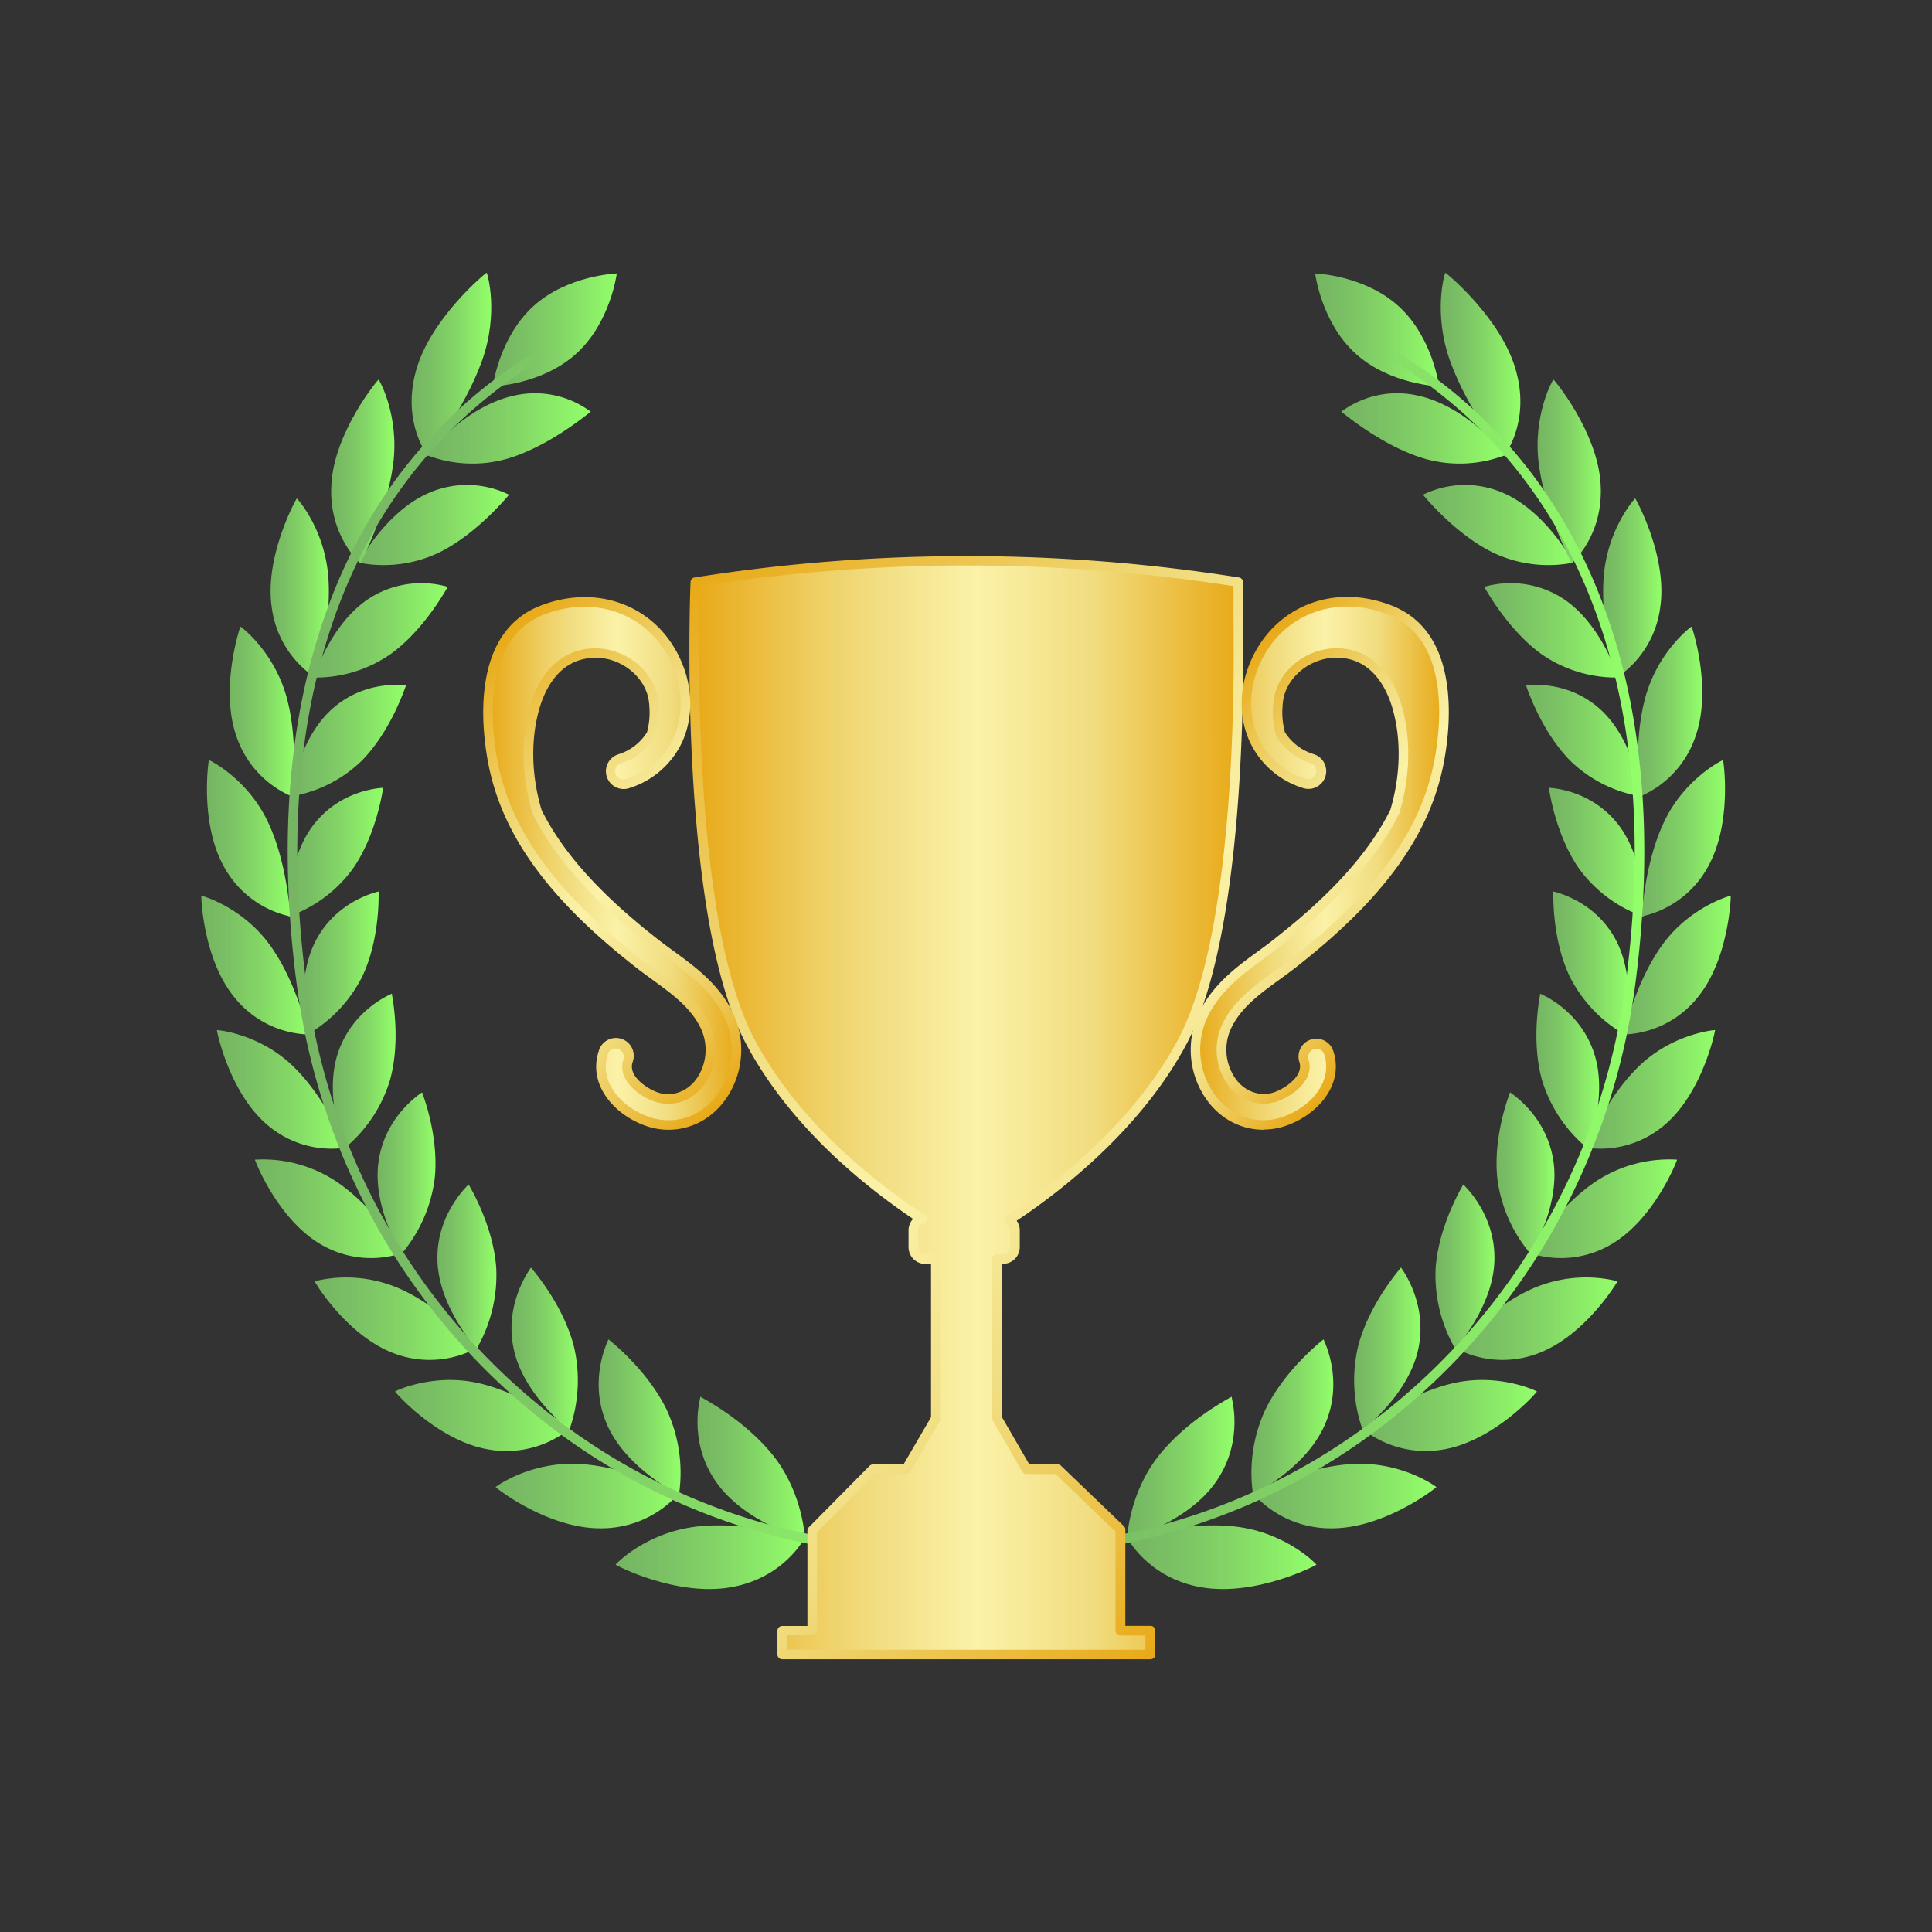 <svg xmlns="http://www.w3.org/2000/svg" xmlns:xlink="http://www.w3.org/1999/xlink" viewBox="0 0 627.1 627.1"><rect x="0" y="0" width="627.1" height="627.1" fill="#333333" stroke="none"/><defs><style>.cls-1{fill:url(#未命名的渐变_12);}.cls-2{fill:url(#未命名的渐变_12-2);}.cls-3{fill:url(#未命名的渐变_12-3);}.cls-4{fill:url(#未命名的渐变_12-4);}.cls-5{fill:url(#未命名的渐变_12-5);}.cls-6{fill:url(#未命名的渐变_12-6);}.cls-7{fill:url(#未命名的渐变_12-7);}.cls-8{fill:url(#未命名的渐变_12-8);}.cls-9{fill:url(#未命名的渐变_12-9);}.cls-10{fill:url(#未命名的渐变_12-10);}.cls-11{fill:url(#未命名的渐变_12-11);}.cls-12{fill:url(#未命名的渐变_12-12);}.cls-13{fill:url(#未命名的渐变_12-13);}.cls-14{fill:url(#未命名的渐变_12-14);}.cls-15{fill:url(#未命名的渐变_12-15);}.cls-16{fill:url(#未命名的渐变_12-16);}.cls-17{fill:url(#未命名的渐变_12-17);}.cls-18{fill:url(#未命名的渐变_12-18);}.cls-19{fill:url(#未命名的渐变_12-19);}.cls-20{fill:url(#未命名的渐变_12-20);}.cls-21{fill:url(#未命名的渐变_12-21);}.cls-22{fill:url(#未命名的渐变_12-22);}.cls-23{fill:url(#未命名的渐变_12-23);}.cls-24{fill:url(#未命名的渐变_12-24);}.cls-25{fill:url(#未命名的渐变_12-25);}.cls-26{fill:url(#未命名的渐变_12-26);}.cls-27{fill:url(#未命名的渐变_12-27);}.cls-28{fill:url(#未命名的渐变_12-28);}.cls-29{fill:url(#未命名的渐变_12-29);}.cls-30{fill:url(#未命名的渐变_12-30);}.cls-31{fill:url(#未命名的渐变_12-31);}.cls-32{fill:url(#未命名的渐变_12-32);}.cls-33{fill:url(#未命名的渐变_12-33);}.cls-34{fill:url(#未命名的渐变_12-34);}.cls-35{fill:url(#未命名的渐变_12-35);}.cls-36{fill:url(#未命名的渐变_12-36);}.cls-37{fill:url(#未命名的渐变_12-37);}.cls-38{fill:url(#未命名的渐变_12-38);}.cls-39{fill:url(#未命名的渐变_12-39);}.cls-40{fill:url(#未命名的渐变_12-40);}.cls-41{fill:url(#未命名的渐变_12-41);}.cls-42{fill:url(#未命名的渐变_12-42);}.cls-43{fill:url(#未命名的渐变_12-43);}.cls-44{fill:url(#未命名的渐变_12-44);}.cls-45{fill:url(#未命名的渐变_12-45);}.cls-46{fill:url(#未命名的渐变_12-46);}.cls-47{fill:url(#未命名的渐变_12-47);}.cls-48{fill:url(#未命名的渐变_12-48);}.cls-49{fill:url(#未命名的渐变_12-49);}.cls-50{fill:url(#未命名的渐变_12-50);}.cls-51{fill:url(#未命名的渐变_12-51);}.cls-52{fill:url(#未命名的渐变_12-52);}.cls-53{fill:url(#未命名的渐变_12-53);}.cls-54{fill:url(#未命名的渐变_30);}.cls-55{fill:url(#未命名的渐变_30-2);}.cls-56{fill:url(#未命名的渐变_30-3);}.cls-57{fill:url(#未命名的渐变_30-4);}.cls-58{fill:url(#未命名的渐变_30-5);}.cls-59{fill:url(#未命名的渐变_30-6);}</style><linearGradient id="未命名的渐变_12" x1="426.9" y1="107.1" x2="467.12" y2="107.1" gradientUnits="userSpaceOnUse"><stop offset="0" stop-color="#76b563"/><stop offset="0.21" stop-color="#79be64"/><stop offset="0.54" stop-color="#83d566"/><stop offset="0.96" stop-color="#91fb69"/><stop offset="1" stop-color="#93ff69"/></linearGradient><linearGradient id="未命名的渐变_12-2" x1="365.88" y1="476.47" x2="400.7" y2="476.47" xlink:href="#未命名的渐变_12"/><linearGradient id="未命名的渐变_12-3" x1="365.77" y1="505.45" x2="427.29" y2="505.45" xlink:href="#未命名的渐变_12"/><linearGradient id="未命名的渐变_12-4" x1="406.19" y1="459.82" x2="432.76" y2="459.82" xlink:href="#未命名的渐变_12"/><linearGradient id="未命名的渐变_12-5" x1="406.47" y1="485.59" x2="466.22" y2="485.59" xlink:href="#未命名的渐变_12"/><linearGradient id="未命名的渐变_12-6" x1="439.52" y1="437.72" x2="461.06" y2="437.72" xlink:href="#未命名的渐变_12"/><linearGradient id="未命名的渐变_12-7" x1="441.94" y1="459.46" x2="498.87" y2="459.46" xlink:href="#未命名的渐变_12"/><linearGradient id="未命名的渐变_12-8" x1="465.93" y1="411.07" x2="485.12" y2="411.07" xlink:href="#未命名的渐变_12"/><linearGradient id="未命名的渐变_12-9" x1="471.95" y1="428.03" x2="525" y2="428.03" xlink:href="#未命名的渐变_12"/><linearGradient id="未命名的渐变_12-10" x1="485.75" y1="380.73" x2="504.53" y2="380.73" xlink:href="#未命名的渐变_12"/><linearGradient id="未命名的渐变_12-11" x1="496.28" y1="392.3" x2="544.35" y2="392.3" xlink:href="#未命名的渐变_12"/><linearGradient id="未命名的渐变_12-12" x1="498.69" y1="347.61" x2="519.05" y2="347.61" xlink:href="#未命名的渐变_12"/><linearGradient id="未命名的渐变_12-13" x1="514.69" y1="353.56" x2="556.68" y2="353.56" xlink:href="#未命名的渐变_12"/><linearGradient id="未命名的渐变_12-14" x1="504.17" y1="312.6" x2="528.66" y2="312.6" xlink:href="#未命名的渐变_12"/><linearGradient id="未命名的渐变_12-15" x1="526.97" y1="313.23" x2="561.75" y2="313.23" xlink:href="#未命名的渐变_12"/><linearGradient id="未命名的渐变_12-16" x1="502.71" y1="276.6" x2="533.47" y2="276.6" xlink:href="#未命名的渐变_12"/><linearGradient id="未命名的渐变_12-17" x1="532.88" y1="272.09" x2="559.92" y2="272.09" xlink:href="#未命名的渐变_12"/><linearGradient id="未命名的渐变_12-18" x1="495.3" y1="240.42" x2="532.71" y2="240.42" xlink:href="#未命名的渐变_12"/><linearGradient id="未命名的渐变_12-19" x1="531.62" y1="230.99" x2="552.53" y2="230.99" xlink:href="#未命名的渐变_12"/><linearGradient id="未命名的渐变_12-20" x1="481.74" y1="204.62" x2="525.18" y2="204.62" xlink:href="#未命名的渐变_12"/><linearGradient id="未命名的渐变_12-21" x1="520.36" y1="190.96" x2="539.26" y2="190.96" xlink:href="#未命名的渐变_12"/><linearGradient id="未命名的渐变_12-22" x1="461.83" y1="170.41" x2="510.57" y2="170.41" xlink:href="#未命名的渐变_12"/><linearGradient id="未命名的渐变_12-23" x1="499.1" y1="153.04" x2="519.61" y2="153.04" xlink:href="#未命名的渐变_12"/><linearGradient id="未命名的渐变_12-24" x1="435.35" y1="139.07" x2="488.67" y2="139.07" xlink:href="#未命名的渐变_12"/><linearGradient id="未命名的渐变_12-25" x1="467.67" y1="118.27" x2="493.49" y2="118.27" xlink:href="#未命名的渐变_12"/><linearGradient id="未命名的渐变_12-26" x1="309.35" y1="309.71" x2="533.72" y2="309.71" xlink:href="#未命名的渐变_12"/><linearGradient id="未命名的渐变_12-27" x1="159.97" y1="107.1" x2="200.2" y2="107.1" xlink:href="#未命名的渐变_12"/><linearGradient id="未命名的渐变_12-28" x1="226.4" y1="476.47" x2="261.21" y2="476.47" xlink:href="#未命名的渐变_12"/><linearGradient id="未命名的渐变_12-29" x1="199.8" y1="505.45" x2="261.33" y2="505.45" xlink:href="#未命名的渐变_12"/><linearGradient id="未命名的渐变_12-30" x1="194.34" y1="459.82" x2="220.91" y2="459.82" xlink:href="#未命名的渐变_12"/><linearGradient id="未命名的渐变_12-31" x1="160.87" y1="485.59" x2="220.63" y2="485.59" xlink:href="#未命名的渐变_12"/><linearGradient id="未命名的渐变_12-32" x1="166.03" y1="437.72" x2="187.58" y2="437.72" xlink:href="#未命名的渐变_12"/><linearGradient id="未命名的渐变_12-33" x1="128.22" y1="459.46" x2="185.16" y2="459.46" xlink:href="#未命名的渐变_12"/><linearGradient id="未命名的渐变_12-34" x1="141.98" y1="411.07" x2="161.16" y2="411.07" xlink:href="#未命名的渐变_12"/><linearGradient id="未命名的渐变_12-35" x1="102.1" y1="428.03" x2="155.15" y2="428.03" xlink:href="#未命名的渐变_12"/><linearGradient id="未命名的渐变_12-36" x1="122.57" y1="380.73" x2="141.35" y2="380.73" xlink:href="#未命名的渐变_12"/><linearGradient id="未命名的渐变_12-37" x1="82.75" y1="392.3" x2="130.82" y2="392.3" xlink:href="#未命名的渐变_12"/><linearGradient id="未命名的渐变_12-38" x1="108.05" y1="347.61" x2="128.41" y2="347.61" xlink:href="#未命名的渐变_12"/><linearGradient id="未命名的渐变_12-39" x1="70.42" y1="353.56" x2="112.4" y2="353.56" xlink:href="#未命名的渐变_12"/><linearGradient id="未命名的渐变_12-40" x1="98.43" y1="312.6" x2="122.92" y2="312.6" xlink:href="#未命名的渐变_12"/><linearGradient id="未命名的渐变_12-41" x1="65.35" y1="313.23" x2="100.13" y2="313.23" xlink:href="#未命名的渐变_12"/><linearGradient id="未命名的渐变_12-42" x1="93.62" y1="276.6" x2="124.39" y2="276.6" xlink:href="#未命名的渐变_12"/><linearGradient id="未命名的渐变_12-43" x1="67.18" y1="272.09" x2="94.22" y2="272.09" xlink:href="#未命名的渐变_12"/><linearGradient id="未命名的渐变_12-44" x1="94.39" y1="240.42" x2="131.8" y2="240.42" xlink:href="#未命名的渐变_12"/><linearGradient id="未命名的渐变_12-45" x1="74.57" y1="230.99" x2="95.48" y2="230.99" xlink:href="#未命名的渐变_12"/><linearGradient id="未命名的渐变_12-46" x1="101.92" y1="204.62" x2="145.35" y2="204.62" xlink:href="#未命名的渐变_12"/><linearGradient id="未命名的渐变_12-47" x1="87.84" y1="190.96" x2="106.73" y2="190.96" xlink:href="#未命名的渐变_12"/><linearGradient id="未命名的渐变_12-48" x1="116.52" y1="170.41" x2="165.27" y2="170.41" xlink:href="#未命名的渐变_12"/><linearGradient id="未命名的渐变_12-49" x1="107.49" y1="153.04" x2="128" y2="153.04" xlink:href="#未命名的渐变_12"/><linearGradient id="未命名的渐变_12-50" x1="138.43" y1="139.07" x2="191.75" y2="139.07" xlink:href="#未命名的渐变_12"/><linearGradient id="未命名的渐变_12-51" x1="133.61" y1="118.27" x2="159.43" y2="118.27" xlink:href="#未命名的渐变_12"/><linearGradient id="未命名的渐变_12-52" x1="93.38" y1="309.71" x2="317.75" y2="309.71" xlink:href="#未命名的渐变_12"/><linearGradient id="未命名的渐变_12-53" x1="289.08" y1="505.42" x2="336.17" y2="505.42" xlink:href="#未命名的渐变_12"/><linearGradient id="未命名的渐变_30" x1="225.32" y1="359.54" x2="401.99" y2="359.54" gradientUnits="userSpaceOnUse"><stop offset="0" stop-color="#e8a917"/><stop offset="0.22" stop-color="#eece61"/><stop offset="0.33" stop-color="#f1dd80"/><stop offset="0.52" stop-color="#fbf2a8"/><stop offset="0.73" stop-color="#f1dd80"/><stop offset="1" stop-color="#e8a917"/></linearGradient><linearGradient id="未命名的渐变_30-2" x1="188.69" y1="223.77" x2="438.77" y2="473.85" xlink:href="#未命名的渐变_30"/><linearGradient id="未命名的渐变_30-3" x1="388.03" y1="280.26" x2="468.71" y2="280.26" xlink:href="#未命名的渐变_30"/><linearGradient id="未命名的渐变_30-4" x1="381.62" y1="235.33" x2="466.56" y2="320.27" xlink:href="#未命名的渐变_30"/><linearGradient id="未命名的渐变_30-5" x1="158.38" y1="280.26" x2="239.06" y2="280.26" xlink:href="#未命名的渐变_30"/><linearGradient id="未命名的渐变_30-6" x1="146.97" y1="221.77" x2="259.04" y2="333.83" xlink:href="#未命名的渐变_30"/></defs><g id="Object"><path class="cls-1" d="M454,99.42c11.11,10.13,13.1,26,13.1,26s-16-.53-27.12-10.66-13.1-26-13.1-26S442.91,89.29,454,99.42Z"/><path class="cls-2" d="M375.91,472.73c-9.57,12.27-10.14,26.76-10,26.8,0,.19,20.06-5.43,29.08-19,9-13.36,4.63-27.21,4.76-27.17C399.69,453.53,385.46,460.58,375.91,472.73Z"/><path class="cls-3" d="M390,515.22c-17.65-3-24.23-16.34-24.22-16.22.2.06,19.11-5.39,35.4-3.48,16.46,2,26.12,12.22,26.12,12.33C427.52,507.91,407.83,518.28,390,515.22Z"/><path class="cls-4" d="M410.79,457.41A48.58,48.58,0,0,0,406.7,485c0,.19,17.65-8.58,23.6-23.19,6-14.44-.82-27.09-.7-27.08C429.57,434.82,417.36,444.07,410.79,457.41Z"/><path class="cls-5" d="M432.34,496.07a33.63,33.63,0,0,1-25.87-11.61c.19,0,16.77-8.39,32.58-9.29,16-.84,27.16,7.4,27.17,7.51C466.44,482.7,449.67,496.06,432.34,496.07Z"/><path class="cls-6" d="M440.9,436.68A48.21,48.21,0,0,0,442.25,464c0,.19,15.14-11.29,18.17-26.46,3.06-15-5.78-26.13-5.67-26.13S444.65,422.65,440.9,436.68Z"/><path class="cls-7" d="M468.8,470.43a33,33,0,0,1-26.86-6.85c.18,0,14.32-10.95,29.38-14.53s27.53,2.5,27.55,2.61C499.08,451.64,485.35,467.47,468.8,470.43Z"/><path class="cls-8" d="M466,411.4a47.7,47.7,0,0,0,6.29,26.29c0,.18,12.53-13.55,12.78-28.83.31-15.12-10.23-24.4-10.12-24.42C475,384.58,467.11,397.14,466,411.4Z"/><path class="cls-9" d="M499.14,439.33a32.45,32.45,0,0,1-27.19-2c.16,0,11.8-13.08,25.79-19.19A43.31,43.31,0,0,1,525,415.86C525.19,415.81,514.6,433.61,499.14,439.33Z"/><path class="cls-10" d="M486,382.44a46.93,46.93,0,0,0,10.74,24.48c0,.17,9.8-15.37,7.44-30.32s-14.15-22-14.05-22.05C490.14,354.68,484.55,368.35,486,382.44Z"/><path class="cls-11" d="M523.11,403.82a32.09,32.09,0,0,1-26.83,2.8c.14-.05,9.17-14.78,21.81-23.21a43.1,43.1,0,0,1,26.26-7C544.52,376.31,537.18,395.55,523.11,403.82Z"/><path class="cls-12" d="M500.53,350.64a46,46,0,0,0,14.64,22c.08.17,7-16.73,2.18-31s-17.53-19.07-17.44-19.12C500,322.7,496.75,337.12,500.53,350.64Z"/><path class="cls-13" d="M540.46,365a32,32,0,0,1-25.77,7.49c.13-.07,6.46-16.05,17.44-26.56s24.48-11.65,24.55-11.57C556.83,334.21,552.84,354.38,540.46,365Z"/><path class="cls-14" d="M509.46,316.87a45.07,45.07,0,0,0,18,19c.1.15,4-17.65-3-30.81s-20.36-15.64-20.28-15.7C504.25,289.47,503.52,304.27,509.46,316.87Z"/><path class="cls-15" d="M551,323.78a32.16,32.16,0,0,1-24,12c.11-.1,3.66-16.9,12.65-29.21s22-15.88,22.11-15.81C561.87,290.6,561.34,311.19,551,323.78Z"/><path class="cls-16" d="M512.57,282a44,44,0,0,0,20.82,15.49c.13.14,1-18.12-8.14-29.87s-22.61-11.85-22.54-11.92C502.81,255.81,504.64,270.63,512.57,282Z"/><path class="cls-17" d="M554.37,281.36a32.29,32.29,0,0,1-21.49,16.1c.1-.11.76-17.3,7.46-31.11s18.83-19.69,18.92-19.63C559.39,246.58,562.41,267.08,554.37,281.36Z"/><path class="cls-18" d="M509.65,246.89a43.06,43.06,0,0,0,23.05,11.63c.15.12-2.12-18.14-13.19-28.21s-24.27-7.76-24.21-7.84C495.43,222.56,499.91,237,509.65,246.89Z"/><path class="cls-19" d="M550.43,238.75a32.48,32.48,0,0,1-18.23,19.84c.07-.13-2.23-17.29,1.86-32.24s14.86-23,15-22.95C549.12,203.24,555.82,223.14,550.43,238.75Z"/><path class="cls-20" d="M500.47,212.42a42.52,42.52,0,0,0,24.7,7.5c.17.09-5.36-17.71-18.16-25.84a31.36,31.36,0,0,0-25.27-3.6C481.89,190.55,489.13,204.3,500.47,212.42Z"/><path class="cls-21" d="M538.9,197a32.42,32.42,0,0,1-14.21,23c0-.13-5.3-16.83-4.17-32.55s10.11-25.69,10.23-25.66C530.84,161.68,541.3,180.47,538.9,197Z"/><path class="cls-22" d="M484.83,179.47a41.88,41.88,0,0,0,25.74,3.18c.2.07-8.71-16.82-23-22.8a31,31,0,0,0-25.71.74C462,160.64,472.07,173.3,484.83,179.47Z"/><path class="cls-23" d="M519.54,157.23c1,16.91-9.55,25.64-9.42,25.66s-8.46-15.95-10.62-32,4.57-27.7,4.71-27.68C504.27,123,518.61,140.17,519.54,157.23Z"/><path class="cls-24" d="M462.52,148.92a41.33,41.33,0,0,0,26.15-1.22c.22,0-12.16-15.48-27.8-19.14a30.4,30.4,0,0,0-25.52,5.08C435.55,133.66,448.54,144.86,462.52,148.92Z"/><path class="cls-25" d="M492.1,120.45c4.69,16.93-4,27.57-3.82,27.57s-11.73-14.65-17.51-30.58-1.79-28.9-1.64-28.91C469.18,88.34,487.49,103.36,492.1,120.45Z"/><path class="cls-26" d="M309.35,504l.28-3.1a191.62,191.62,0,0,0,76.17-8.51,201.48,201.48,0,0,0,66.59-36.47c41.48-34.08,68.23-82.72,75.33-137,5.81-44.41,2.83-84-8.86-117.63-12.55-36.12-34.89-64.39-66.41-84l1.64-2.64c32.15,20,54.93,48.82,67.72,85.64,11.84,34.1,14.87,74.16,9,119.06-7.2,55-34.34,104.37-76.44,139a204.76,204.76,0,0,1-67.62,37A194.27,194.27,0,0,1,309.35,504Z"/><path class="cls-27" d="M173.08,99.42c-11.11,10.13-13.11,26-13.11,26s16-.53,27.12-10.66,13.11-26,13.11-26S184.19,89.29,173.08,99.42Z"/><path class="cls-28" d="M251.19,472.73c9.56,12.27,10.14,26.76,10,26.8,0,.19-20.07-5.43-29.09-19-9-13.36-4.63-27.21-4.76-27.17C227.4,453.53,241.64,460.58,251.19,472.73Z"/><path class="cls-29" d="M237.11,515.22c17.64-3,24.22-16.34,24.22-16.22-.21.06-19.11-5.39-35.4-3.48-16.46,2-26.12,12.22-26.12,12.33C199.57,507.91,219.27,518.28,237.11,515.22Z"/><path class="cls-30" d="M216.31,457.41A48.58,48.58,0,0,1,220.4,485c0,.19-17.66-8.58-23.61-23.19-6-14.44.83-27.09.7-27.08C197.52,434.82,209.73,444.07,216.31,457.41Z"/><path class="cls-31" d="M194.76,496.07a33.66,33.66,0,0,0,25.87-11.61c-.2,0-16.77-8.39-32.58-9.29-16-.84-27.16,7.4-27.17,7.51C160.66,482.7,177.43,496.06,194.76,496.07Z"/><path class="cls-32" d="M186.19,436.68A48.11,48.11,0,0,1,184.84,464c0,.19-15.13-11.29-18.16-26.46-3.06-15,5.78-26.13,5.66-26.13S182.45,422.65,186.19,436.68Z"/><path class="cls-33" d="M158.3,470.43a33,33,0,0,0,26.86-6.85c-.18,0-14.33-10.95-29.38-14.53s-27.53,2.5-27.55,2.61C128,451.64,141.75,467.47,158.3,470.43Z"/><path class="cls-34" d="M161.06,411.4a47.66,47.66,0,0,1-6.3,26.29c0,.18-12.52-13.55-12.78-28.83-.3-15.12,10.23-24.4,10.13-24.42C152.09,384.58,160,397.14,161.06,411.4Z"/><path class="cls-35" d="M128,439.33a32.46,32.46,0,0,0,27.19-2c-.17,0-11.8-13.08-25.79-19.19a43.31,43.31,0,0,0-27.26-2.27C101.91,415.81,112.5,433.61,128,439.33Z"/><path class="cls-36" d="M141.11,382.44a47,47,0,0,1-10.73,24.48c0,.17-9.8-15.37-7.45-30.32s14.16-22,14.06-22.05C137,354.68,142.55,368.35,141.11,382.44Z"/><path class="cls-37" d="M104,403.82a32.09,32.09,0,0,0,26.83,2.8c-.15-.05-9.17-14.78-21.81-23.21a43.1,43.1,0,0,0-26.26-7C82.58,376.31,89.92,395.55,104,403.82Z"/><path class="cls-38" d="M126.57,350.64a46,46,0,0,1-14.65,22c-.07.17-7-16.73-2.18-31s17.54-19.07,17.45-19.12C127.13,322.7,130.34,337.12,126.57,350.64Z"/><path class="cls-39" d="M86.63,365a32,32,0,0,0,25.77,7.49c-.13-.07-6.46-16.05-17.43-26.56s-24.49-11.65-24.55-11.57C70.26,334.21,74.25,354.38,86.63,365Z"/><path class="cls-40" d="M117.63,316.87a44.94,44.94,0,0,1-18,19c-.09.15-4.05-17.65,3-30.81s20.36-15.64,20.28-15.7C122.84,289.47,123.58,304.27,117.63,316.87Z"/><path class="cls-41" d="M76.13,323.78a32.15,32.15,0,0,0,24,12c-.12-.1-3.66-16.9-12.66-29.21s-22-15.88-22.1-15.81C65.23,290.6,65.76,311.19,76.13,323.78Z"/><path class="cls-42" d="M114.52,282A43.92,43.92,0,0,1,93.7,297.49c-.12.14-1-18.12,8.15-29.87s22.61-11.85,22.54-11.92C124.29,255.81,122.45,270.63,114.52,282Z"/><path class="cls-43" d="M72.72,281.36a32.31,32.31,0,0,0,21.5,16.1c-.1-.11-.77-17.3-7.47-31.11s-18.83-19.69-18.92-19.63C67.71,246.58,64.68,267.08,72.72,281.36Z"/><path class="cls-44" d="M117.45,246.89a43,43,0,0,1-23.06,11.63c-.14.12,2.12-18.14,13.2-28.21s24.27-7.76,24.21-7.84C131.67,222.56,127.18,237,117.45,246.89Z"/><path class="cls-45" d="M76.66,238.75A32.48,32.48,0,0,0,94.9,258.59c-.08-.13,2.23-17.29-1.86-32.24s-14.86-23-15-22.95C78,203.24,71.28,223.14,76.66,238.75Z"/><path class="cls-46" d="M126.62,212.42a42.52,42.52,0,0,1-24.7,7.5c-.17.09,5.37-17.71,18.16-25.84a31.36,31.36,0,0,1,25.27-3.6C145.2,190.55,138,204.3,126.62,212.42Z"/><path class="cls-47" d="M88.19,197a32.42,32.42,0,0,0,14.22,23c-.06-.13,5.3-16.83,4.17-32.55s-10.12-25.69-10.23-25.66C96.26,161.68,85.8,180.47,88.19,197Z"/><path class="cls-48" d="M142.26,179.47a41.85,41.85,0,0,1-25.73,3.18c-.2.07,8.7-16.82,23-22.8a31,31,0,0,1,25.72.74C165.09,160.64,155,173.3,142.26,179.47Z"/><path class="cls-49" d="M107.56,157.23c-1,16.91,9.55,25.64,9.41,25.66s8.47-15.95,10.62-32-4.57-27.7-4.7-27.68C122.82,123,108.49,140.17,107.56,157.23Z"/><path class="cls-50" d="M164.58,148.92a41.33,41.33,0,0,1-26.15-1.22c-.22,0,12.16-15.48,27.8-19.14a30.4,30.4,0,0,1,25.52,5.08C191.55,133.66,178.55,144.86,164.58,148.92Z"/><path class="cls-51" d="M135,120.45c-4.69,16.93,4,27.57,3.82,27.57s11.72-14.65,17.51-30.58,1.78-28.9,1.64-28.91C157.92,88.34,139.6,103.36,135,120.45Z"/><path class="cls-52" d="M317.75,504l-.28-3.1a191.6,191.6,0,0,1-76.17-8.51,201.62,201.62,0,0,1-66.6-36.47c-41.48-34.08-68.23-82.72-75.32-137-5.81-44.41-2.83-84,8.86-117.63,12.54-36.12,34.89-64.39,66.41-84L173,114.65c-32.14,20-54.92,48.82-67.71,85.64-11.84,34.1-14.87,74.16-9,119.06,7.2,55,34.34,104.37,76.43,139a205,205,0,0,0,67.62,37A194.32,194.32,0,0,0,317.75,504Z"/><polygon class="cls-53" points="312.63 488.11 289.08 505.42 312.63 522.74 336.17 505.42 312.63 488.11"/><path class="cls-54" d="M383.58,338.5c17.9-33.24,18.75-107.95,18.34-137.33h0V189a565.47,565.47,0,0,0-176.23,0s-4.52,107.66,18,149.53c14.62,27.14,39.66,46.73,55.48,57.16a3.86,3.86,0,0,0-2.75,3.68v5.5a3.86,3.86,0,0,0,3.87,3.86h3.43v51.73l-9.61,16.46H283.34l-19.71,19.94v32.48H253.9V537H373.41v-7.71h-9.73v-32.8l-20.45-19.62H333.16l-9.57-16.53h0V408.7h2a3.86,3.86,0,0,0,3.87-3.86v-5.5a3.87,3.87,0,0,0-1.88-3.3C343.3,385.71,368.78,366,383.58,338.5Z"/><path class="cls-55" d="M373.41,538.57H253.9a1.54,1.54,0,0,1-1.55-1.55v-7.71a1.54,1.54,0,0,1,1.55-1.54h8.18V496.83a1.57,1.57,0,0,1,.44-1.09l19.71-19.94a1.57,1.57,0,0,1,1.11-.46h9.92L302.2,460V410.25h-1.87a5.43,5.43,0,0,1-5.43-5.41v-5.5a5.33,5.33,0,0,1,1.48-3.7c-17.4-11.75-40.19-30.74-54-56.41C232.9,321.66,227,291,224.7,248.11c-1.68-31.85-.58-58.94-.56-59.21a1.55,1.55,0,0,1,1.3-1.46,566.17,566.17,0,0,1,176.72,0,1.55,1.55,0,0,1,1.31,1.53v12.2c.43,30.37-.53,104.65-18.53,138.06l-1.36-.73,1.36.73c-14.7,27.29-40.08,47.09-54.94,57a5.3,5.3,0,0,1,1,3.07v5.5a5.42,5.42,0,0,1-5.42,5.41h-.44v49.63l8.95,15.46h9.18a1.6,1.6,0,0,1,1.08.43l20.44,19.62a1.55,1.55,0,0,1,.48,1.12v31.26h8.18a1.55,1.55,0,0,1,1.55,1.54V537A1.55,1.55,0,0,1,373.41,538.57Zm-118-3.09h116.4v-4.62h-8.17a1.56,1.56,0,0,1-1.56-1.55V497.16L342.6,478.43h-9.44a1.55,1.55,0,0,1-1.35-.77l-9.45-16.32a1.55,1.55,0,0,1-.36-1V408.7a1.54,1.54,0,0,1,1.55-1.54h2a2.32,2.32,0,0,0,2.32-2.32v-5.5a2.27,2.27,0,0,0-1.13-2,1.55,1.55,0,0,1-.05-2.62c14.33-9.38,40.6-29.27,55.53-57,17.66-32.78,18.58-106.43,18.15-136.58v-10.9a563.41,563.41,0,0,0-173.18,0c-.4,12.21-2.88,108.89,17.91,147.48,14,26.08,37.64,45.18,55,56.61a1.54,1.54,0,0,1-.4,2.76,2.29,2.29,0,0,0-1.65,2.2v5.5a2.32,2.32,0,0,0,2.32,2.32h3.43a1.55,1.55,0,0,1,1.55,1.54v51.73a1.55,1.55,0,0,1-.21.78l-9.61,16.45a1.55,1.55,0,0,1-1.34.77H284l-18.81,19v31.85a1.55,1.55,0,0,1-1.55,1.55h-8.18Z"/><path class="cls-56" d="M451.1,198c-18.33-7.1-36.85.44-44,17.92-3.34,8.14-3.34,17,0,24.24a26.71,26.71,0,0,0,16.11,14.11,4.22,4.22,0,1,0,2.7-8,18.36,18.36,0,0,1-10.24-8,26.07,26.07,0,0,1-.88-8.9,19.5,19.5,0,0,1,.59-4c2.31-8.1,10.67-13.59,18.89-13.41,10.77.25,16.85,8.71,19.45,18.31,2.86,10.55,2.3,22.39-1,33.23-6.16,12.37-16.4,24.43-31.32,37q-3.27,2.75-6.64,5.39c-1.72,1.36-3.52,2.68-5.34,4-7.23,5.25-15.42,11.21-19.5,21a26.47,26.47,0,0,0,1.38,22.6c4,7.39,11.2,11.65,18.79,11.64A20.75,20.75,0,0,0,417,364c9.37-3.29,17.56-12.22,14.27-22.28a4.24,4.24,0,0,0-8.06,2.62c1.89,5.78-5.27,10.39-9,11.71-5.87,2.06-12.22-.61-15.44-6.52a18,18,0,0,1-1-15.34c3.17-7.61,9.73-12.38,16.67-17.43,1.91-1.39,3.8-2.77,5.61-4.19q3.46-2.73,6.85-5.57c23-19.38,35.68-37.89,39.94-58.27C468.86,239,473.71,206.75,451.1,198Z"/><path class="cls-57" d="M410.1,366.7c-8.36,0-15.89-4.66-20.14-12.46a28,28,0,0,1-1.45-23.93c4.24-10.19,12.62-16.28,20-21.66,1.82-1.32,3.6-2.62,5.3-4,2.44-1.92,4.6-3.68,6.6-5.36,14.74-12.42,24.84-24.32,30.87-36.39,3.26-10.93,3.59-22.38.91-32.25-1.7-6.3-6.3-16.91-18-17.17-7.85-.21-15.32,5.1-17.37,12.28a17.89,17.89,0,0,0-.53,3.71,24.49,24.49,0,0,0,.77,8.19,16.91,16.91,0,0,0,9.29,7.11,5.77,5.77,0,1,1-3.68,10.93,28.22,28.22,0,0,1-17-14.92c-3.52-7.65-3.53-16.94,0-25.48,7.51-18.29,26.86-26.19,46-18.77,23.74,9.18,18.78,42.45,16.69,52.42-4.33,20.74-17.19,39.53-40.46,59.14-2.18,1.83-4.43,3.66-6.89,5.6-1.79,1.41-3.62,2.75-5.66,4.23-6.76,4.92-13.15,9.56-16.15,16.77a16.39,16.39,0,0,0,.94,14c2.84,5.22,8.41,7.59,13.55,5.8,3.17-1.12,9.59-5.13,8.07-9.78a5.79,5.79,0,0,1,8.12-6.94,5.77,5.77,0,0,1,2.89,3.37c3.6,11-5.16,20.67-15.22,24.21a22.19,22.19,0,0,1-7.44,1.29Zm23.74-156.28h.45c10,.22,17.63,7.31,20.91,19.45,2.83,10.46,2.49,22.56-1,34.08a2.44,2.44,0,0,1-.1.24c-6.22,12.49-16.59,24.75-31.71,37.49-2,1.7-4.2,3.48-6.67,5.43-1.73,1.36-3.54,2.68-5.37,4-7.09,5.15-15.1,11-19,20.37a24.92,24.92,0,0,0,1.32,21.27c3.7,6.79,10.21,10.84,17.41,10.84h0a19.17,19.17,0,0,0,6.41-1.11c8.67-3.05,16.29-11.22,13.3-20.35a2.69,2.69,0,0,0-5.11,1.66c2.17,6.62-5,11.88-10,13.65-6.62,2.32-13.74-.66-17.32-7.24a19.51,19.51,0,0,1-1.08-16.67c3.34-8,10.07-12.91,17.19-18.09,1.89-1.37,3.77-2.74,5.56-4.15,2.43-1.92,4.66-3.73,6.81-5.54,22.72-19.14,35.25-37.38,39.43-57.41,2-9.37,6.69-40.61-14.78-48.91h0c-17.51-6.78-35.19.4-42,17.06-3.18,7.75-3.18,16.14,0,23a25.16,25.16,0,0,0,15.2,13.28,2.66,2.66,0,0,0,2.05-.14,2.61,2.61,0,0,0,1.34-1.54,2.67,2.67,0,0,0-1.69-3.39,19.9,19.9,0,0,1-11.08-8.65,1.53,1.53,0,0,1-.16-.37,27.83,27.83,0,0,1-.93-9.41,20.27,20.27,0,0,1,.65-4.35C416.25,216.6,424.78,210.42,433.84,210.42Z"/><path class="cls-58" d="M237.16,330.91c-4.08-9.8-12.28-15.76-19.5-21-1.82-1.32-3.63-2.64-5.35-4q-3.36-2.64-6.64-5.39c-14.92-12.57-25.15-24.63-31.31-37-3.26-10.84-3.82-22.68-1-33.23,2.6-9.6,8.68-18.06,19.45-18.31,8.22-.18,16.59,5.31,18.9,13.41a19.5,19.5,0,0,1,.59,4,26.32,26.32,0,0,1-.88,8.9,18.36,18.36,0,0,1-10.24,8,4.22,4.22,0,1,0,2.69,8A26.73,26.73,0,0,0,220,240.17c3.34-7.26,3.34-16.1,0-24.24-7.17-17.48-25.69-25-44-17.92-22.6,8.74-17.76,41-15.74,50.67,4.26,20.38,17,38.89,39.95,58.27q3.38,2.83,6.85,5.57c1.81,1.42,3.7,2.8,5.61,4.19,6.94,5.05,13.5,9.82,16.67,17.43a18,18,0,0,1-1,15.34c-3.21,5.91-9.56,8.58-15.43,6.52-3.77-1.32-10.93-5.93-9-11.71a4.24,4.24,0,0,0-8.06-2.62c-3.29,10.06,4.89,19,14.26,22.28a20.8,20.8,0,0,0,6.93,1.2c7.59,0,14.75-4.25,18.78-11.64A26.47,26.47,0,0,0,237.16,330.91Z"/><path class="cls-59" d="M217,366.7h0a22.25,22.25,0,0,1-7.45-1.29c-10.06-3.54-18.81-13.23-15.22-24.21a5.79,5.79,0,1,1,11,3.57c-1.52,4.65,4.91,8.66,8.08,9.78,5.13,1.8,10.71-.59,13.55-5.8a16.43,16.43,0,0,0,.93-14c-3-7.21-9.38-11.85-16.15-16.77-2-1.48-3.86-2.81-5.65-4.23-2.46-1.94-4.71-3.77-6.89-5.6-23.27-19.61-36.13-38.4-40.47-59.13-2.08-10-7-43.25,16.7-52.43,19.16-7.41,38.52.48,46,18.77,3.5,8.54,3.49,17.83,0,25.48a28.22,28.22,0,0,1-17,14.92,5.77,5.77,0,1,1-3.69-10.93A16.87,16.87,0,0,0,210,237.7a24.23,24.23,0,0,0,.78-8.19,17.21,17.21,0,0,0-.54-3.71c-2-7.18-9.51-12.54-17.36-12.28-11.68.26-16.28,10.87-18,17.17-2.67,9.87-2.35,21.32.92,32.25,6,12.07,16.13,24,30.87,36.39,2,1.7,4.18,3.45,6.6,5.36,1.67,1.32,3.43,2.6,5.19,3.89,7.49,5.44,15.87,11.54,20.12,21.73h0a28,28,0,0,1-1.45,23.93C232.89,362,225.36,366.7,217,366.7Zm-17.18-26.4a2.69,2.69,0,0,0-2.54,1.85c-3,9.13,4.62,17.3,13.3,20.35a19.17,19.17,0,0,0,6.41,1.11h0c7.2,0,13.71-4.05,17.41-10.84a24.88,24.88,0,0,0,1.31-21.27h0c-3.91-9.4-11.92-15.22-19-20.36-1.9-1.38-3.69-2.68-5.39-4-2.45-1.93-4.63-3.71-6.68-5.43-15.12-12.74-25.49-25-31.7-37.49a1.22,1.22,0,0,1-.1-.24c-3.46-11.51-3.81-23.62-1-34.08,3.28-12.14,10.9-19.23,20.91-19.45,9.26-.2,18,6,20.42,14.52a21.8,21.8,0,0,1,.65,4.36,27.84,27.84,0,0,1-.94,9.41,1.22,1.22,0,0,1-.16.37,19.83,19.83,0,0,1-11.08,8.65,2.68,2.68,0,1,0,1.71,5.07,25.19,25.19,0,0,0,15.2-13.28c3.16-6.88,3.15-15.27,0-23-6.84-16.66-24.51-23.83-42-17.06-21.47,8.3-16.75,39.54-14.79,48.92,4.19,20,16.72,38.26,39.43,57.4,2.16,1.81,4.38,3.62,6.81,5.54,1.76,1.38,3.56,2.7,5.56,4.15,7.13,5.18,13.86,10.08,17.19,18.09a19.5,19.5,0,0,1-1.07,16.67c-3.59,6.58-10.7,9.56-17.32,7.24-5-1.77-12.15-7-10-13.65a2.67,2.67,0,0,0-1.72-3.37A2.74,2.74,0,0,0,199.82,340.3Z"/></g></svg>